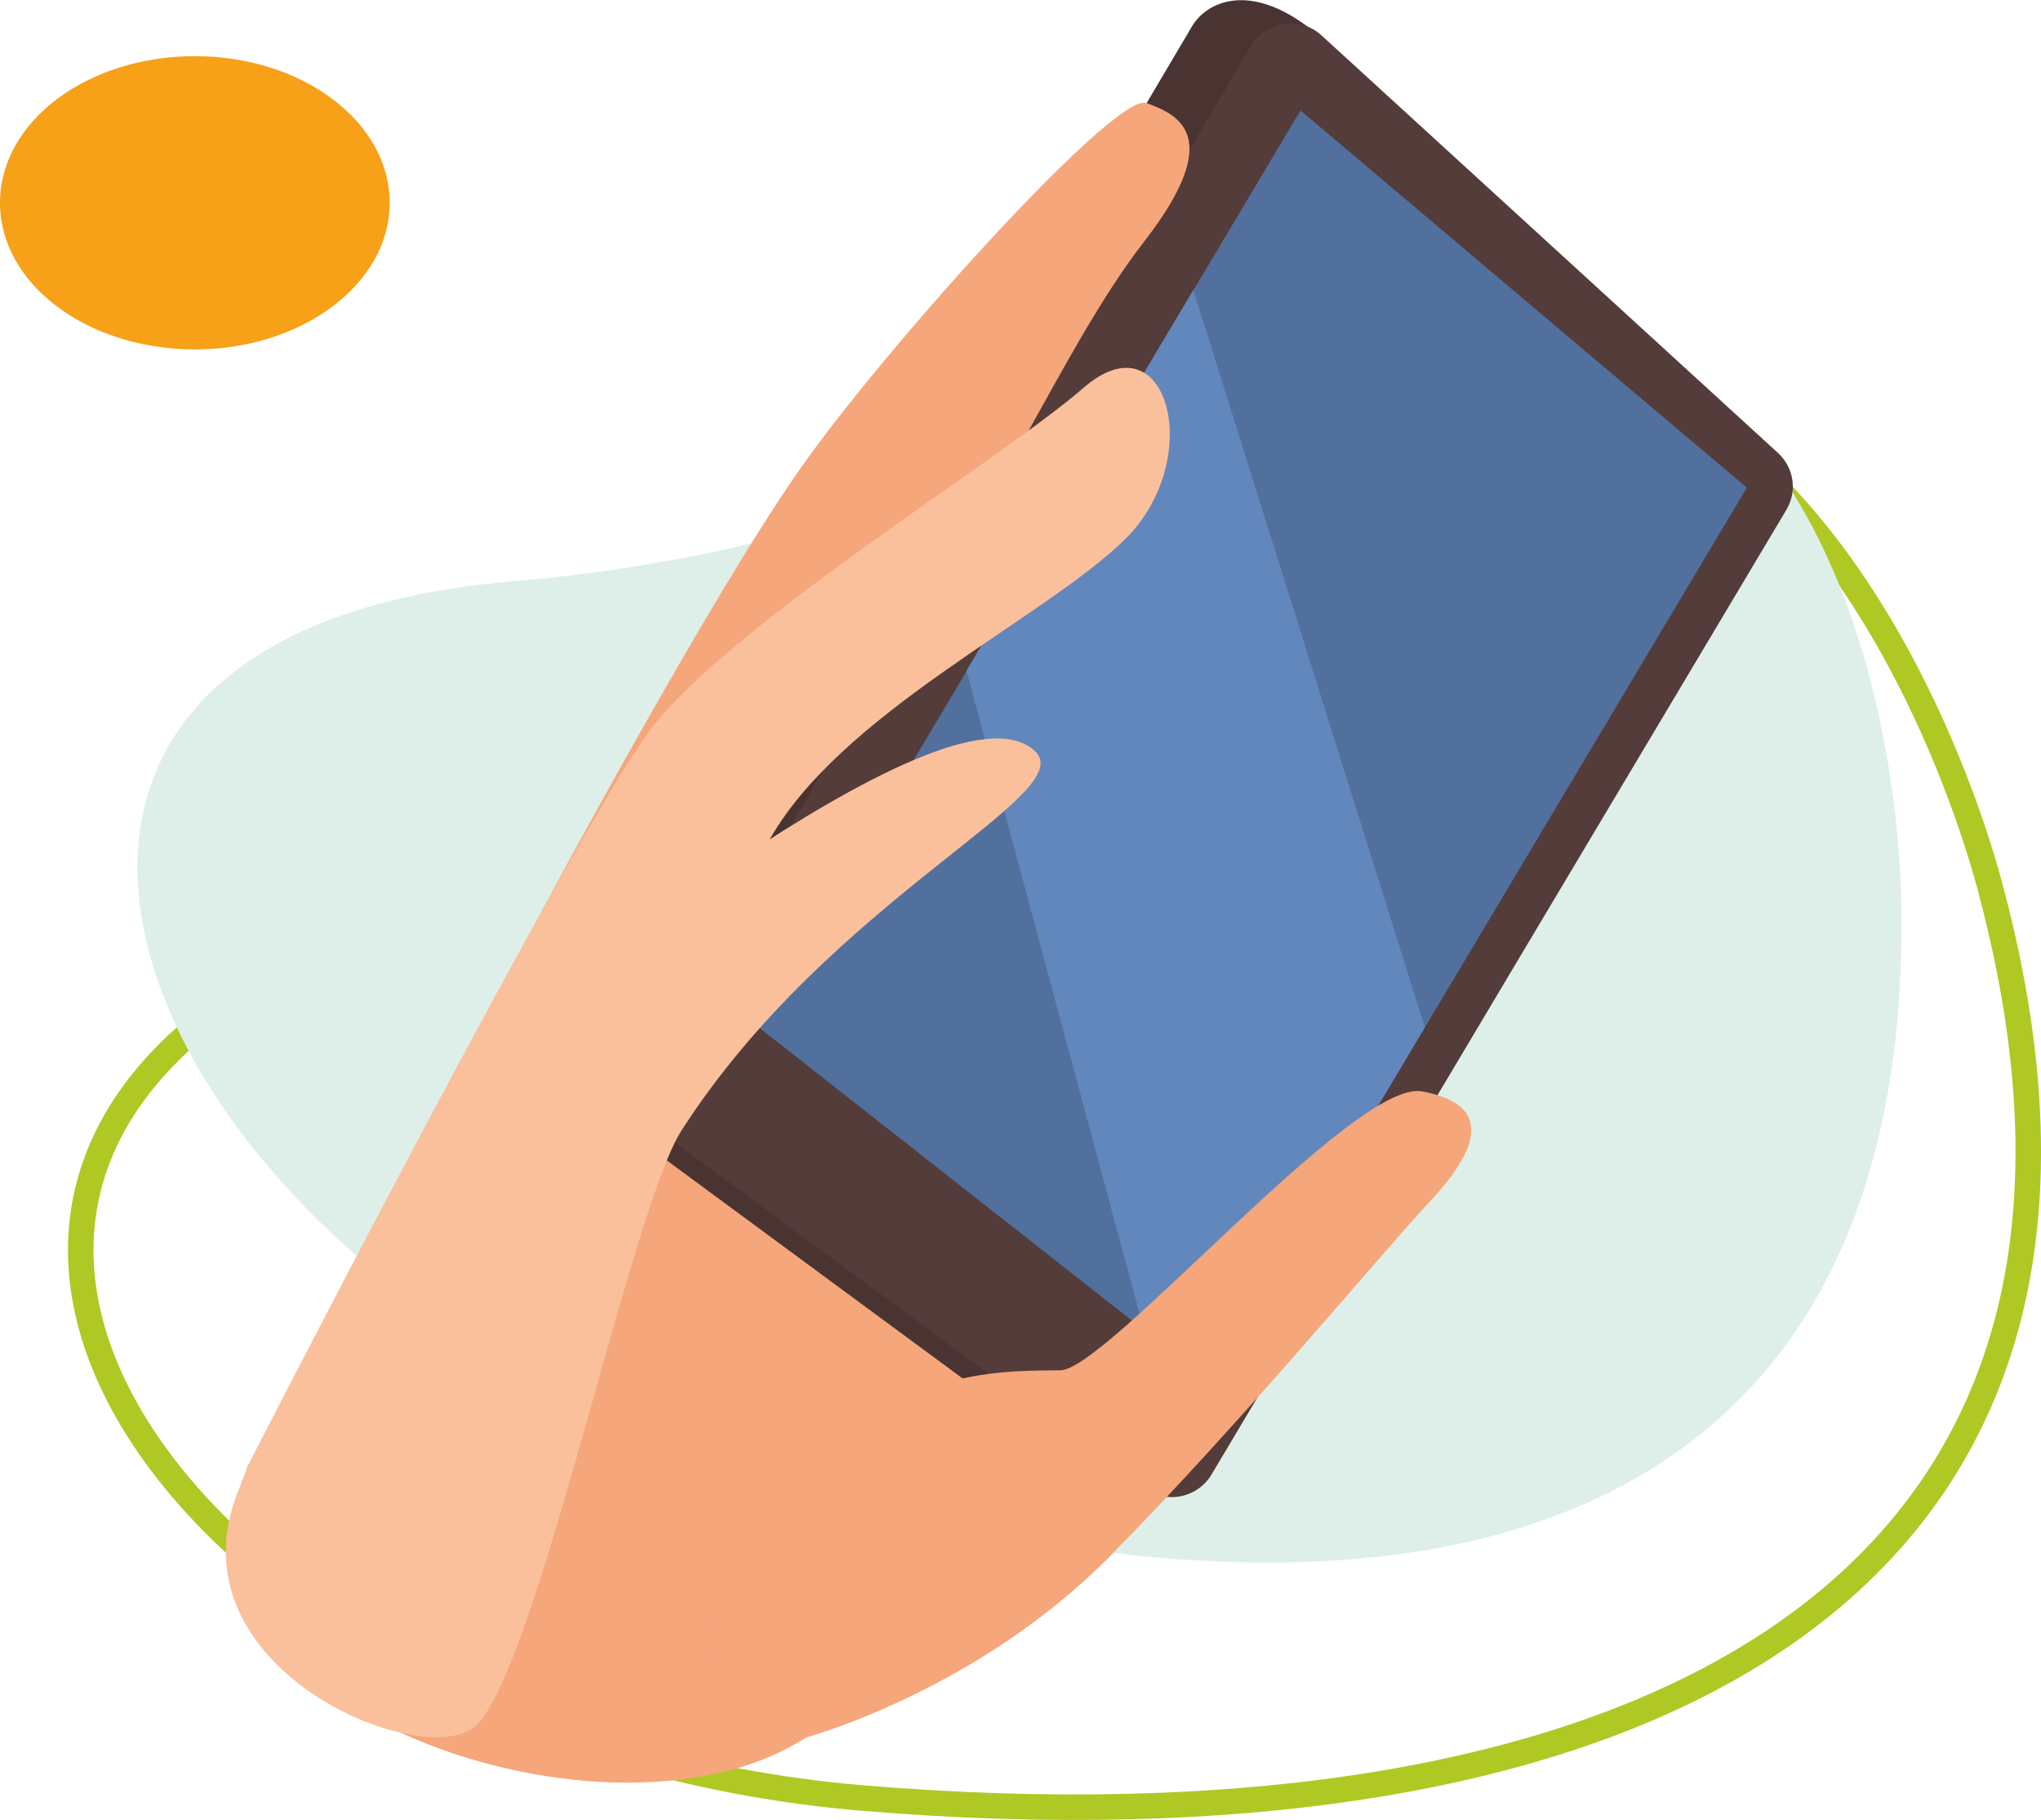 <?xml version="1.0" encoding="UTF-8"?>
<svg id="Capa_2" data-name="Capa 2" xmlns="http://www.w3.org/2000/svg" viewBox="0 0 43.99 39.22">
  <defs>
    <style>
      .cls-1 {
        fill: #deefe9;
      }

      .cls-2 {
        fill: #f9c09b;
      }

      .cls-3 {
        fill: #533c39;
      }

      .cls-4 {
        fill: none;
        stroke: #b0c824;
        stroke-miterlimit: 10;
        stroke-width: .55px;
      }

      .cls-5 {
        fill: #f6a118;
      }

      .cls-6 {
        fill: #51709e;
      }

      .cls-7 {
        fill: #493432;
      }

      .cls-8 {
        fill: #6287bc;
      }

      .cls-9 {
        fill: #f5a67b;
      }
    </style>
  </defs>
  <g id="Layer_1" data-name="Layer 1">
    <path class="cls-4" d="m30.4,7.57c-7.1.84-8.89,7.8-21.48,12.1-14.45,4.94-4.96,17.86,9.69,19.08,15.75,1.31,28.51-3.82,24.29-19.61-.01,0-3.07-12.69-12.5-11.57Z"/>
    <path class="cls-1" d="m32.53,6.59c-6.42-.81-9.51,4.91-21.51,5.94-13.77,1.18-8.27,14.61,4.33,18.89,13.55,4.6,25.87,2.88,25.63-11.92-.01,0,.09-11.82-8.44-12.9"/>
    <path class="cls-5" d="m4.2,7.53c2.32,0,4.2-1.42,4.2-3.16s-1.88-3.16-4.2-3.16S0,2.62,0,4.37s1.88,3.16,4.2,3.16"/>
    <g>
      <path class="cls-9" d="m5.22,31.91c.15-.4,4.72-8.45,8.54-15.04,3.82-6.59,5.43-9.72,8.42-10.37,2.99-.66,6.33.88,7.94,4.32,1.61,3.44-8.34,23.24-12.43,26.4-4.09,3.16-14.31-.4-12.47-5.3Z"/>
      <g>
        <path class="cls-7" d="m23.4,31.66l-10.49-7.73c-.41-.3-.52-.86-.26-1.3L25.69.57c.32-.54,1.24-.96,2.54.04l8.82,8.74c.35.32.42.83.18,1.23-1.94,3.25-9.51,17.74-11.74,21.48-.3.5-1.62-.05-2.09-.4Z"/>
        <path class="cls-3" d="m24.68,32.09l-10.49-7.73c-.41-.3-.52-.86-.26-1.3L26.96.99c.32-.54,1.06-.65,1.52-.23l9.84,9c.35.32.42.83.18,1.23-1.94,3.25-10.17,17.06-12.39,20.79-.3.5-.97.64-1.44.29Z"/>
        <polygon class="cls-6" points="37.65 10.51 28.03 2.38 16.29 22.09 26.13 29.82 37.65 10.51"/>
        <polygon class="cls-8" points="20.83 14.45 24.66 28.68 26.13 29.82 30.71 22.14 25.72 6.25 20.83 14.45"/>
      </g>
      <path class="cls-9" d="m11.63,19.72s3.82-7.16,5.81-9.89c1.98-2.72,6.63-7.85,7.27-7.61.64.24,1.75.67-.06,3-1.81,2.33-3.35,6.31-4.87,7.49-1.52,1.18-8.15,7.01-8.15,7.01Z"/>
      <path class="cls-2" d="m5.35,31.57s6.93-13.52,8.65-15.82c1.73-2.3,7.53-5.81,9.35-7.39,1.82-1.58,2.65,1.55.89,3.27-1.76,1.72-6.2,3.77-7.7,6.55-1.5,2.77-7.28,13.24-9.02,14.82-1.74,1.58-3.18,1.52-2.18-1.43Z"/>
      <path class="cls-2" d="m9.6,24.73s3.88-4.59,6.34-6.22c2.46-1.63,5.38-3.26,6.37-2.32.98.94-4.41,3.18-7.62,8.17-1.12,1.74-3.2,12.03-4.52,12.9-1.32.86-6.74-1.49-4.94-5.35.12-.25,3.14-5.09,4.38-7.18Z"/>
      <path class="cls-9" d="m17.35,37.45s3.7-.99,6.59-3.93c2.89-2.94,5.77-6.44,6.89-7.64,1.12-1.2,1.29-2.09-.18-2.36-1.46-.27-6.77,5.98-7.79,6.01-1.01.02-3.31-.11-5.21,1.97-1.9,2.08-4.35,6.2-.31,5.95Z"/>
    </g>
  </g>
</svg>